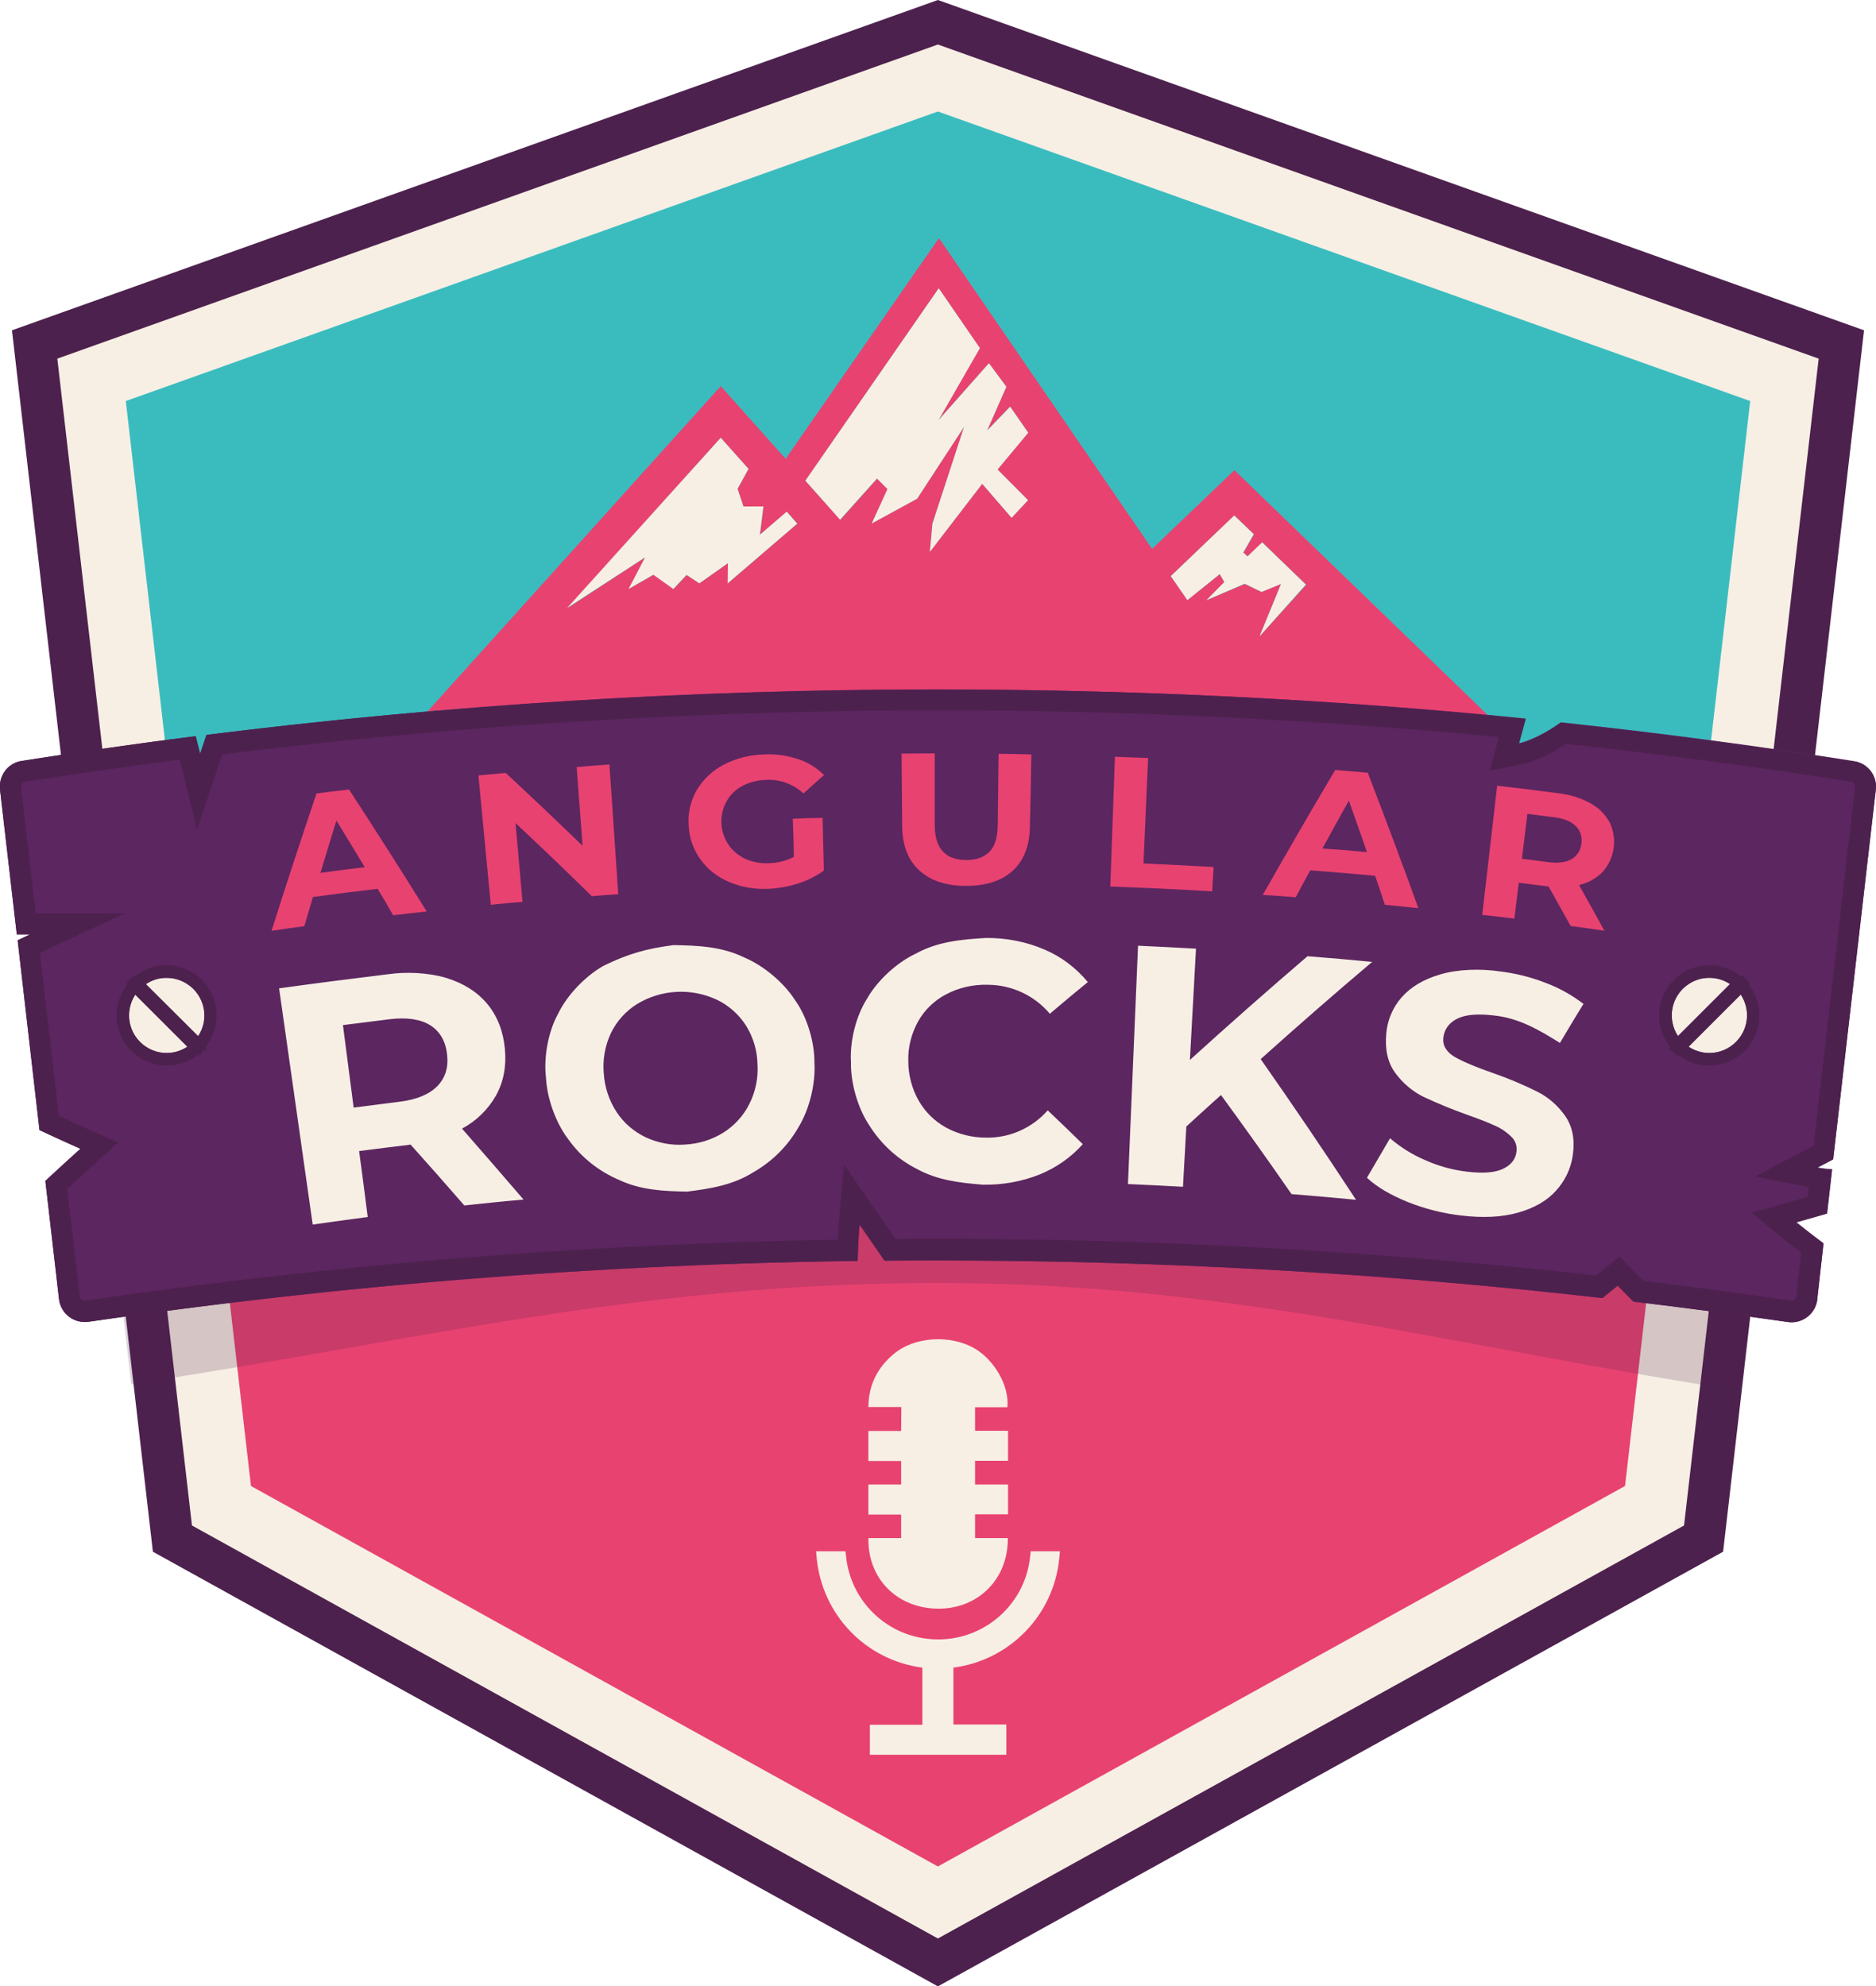 <svg version="1.1" id="Слой_1" xmlns="http://www.w3.org/2000/svg" x="0" y="0" viewBox="0 0 893.3 946" style="enable-background:new 0 0 893.3 946" xml:space="preserve"><style>.st0{fill:#e84271}.st2{fill:#f7efe4}.st3{fill:#4d214e}</style><g id="Слой_2_1_"><g id="Layer_1"><path class="st0" d="M446.6 10.6 16.5 164l65.6 568.7 364.5 201.9 364.6-201.9L876.8 164z"/><path style="fill:#3abcbf" d="M446.6 10.6 16.5 164l25.2 249 386-36 419 36 30.1-249z"/><path class="st2" d="M446.6 53.1 833.4 191l-59.6 516.7-327.2 181.2-327.1-181.2L59.9 191 446.6 53.1m0-42.5L16.5 164l65.6 568.7 364.5 201.9 364.6-201.9L876.8 164 446.6 10.6z"/><path class="st0" d="M447 329.6c89.7.6 178.1 5.5 265.3 14.7L587.8 223.9l-39.2 37.5-101.5-148-73 105.1-30.9-34.6-139.6 154.9c80.1-6.6 161.2-9.7 243.4-9.2zm140.8-84.1 9.3 9-5 8.7 2 1.8 7-6.7 20.9 20.2-22.2 24.5 10.2-24.9-9.3 3.8-8-3.8-18.2 7.8 8.5-8.7-2.1-3.8-15.5 12.4-7.9-11.5 30.3-28.8zM447 137.3l19.5 28.5-19.7 34.3 24.1-27.1 8.3 11.2L470 205l11-11.4 8.6 12.4-14.6 17.6 14.5 14.6-7.8 8.4-14-16.2-24.9 32.4 1.2-13.4 15.1-46.2-22.4 34.3-21.6 11.8 7.6-16.3-5-5.1-17.5 19.6-16.7-18.5 63.5-91.7zm-103.8 71.2 13.2 14.8-5.2 9.5 2.8 8.4h9.6l-1.7 13.5 12.8-11 5 5.6-33.1 28.5v-9.6l-13.5 9.6-6.1-4-6.2 6.7-9.5-6.8-11.8 6.7 7.9-15.1-37 24.2 72.8-81z"/><path class="st2" d="m346.5 277.8.1-9.6-13.6 9.6-6.1-4-6.3 6.7-9.5-6.8-11.8 6.8 7.9-15.1-37.1 24.1 73.1-81 13.2 14.8-5.2 9.5 2.8 8.4h9.5l-1.7 13.5 12.8-11 5 5.7zM489.5 238.2l-7.8 8.4-14-16.2-24.9 32.4 1.2-13.4 15.1-46.2-22.4 34.3-21.6 11.8 7.5-16.4-5-5-17.6 19.6-16.5-18.6 63.5-91.6 19.6 28.5-19.7 34.3 24-27.1 8.3 11.2-9.2 20.9 11-11.4 8.6 12.4-14.6 17.5zM587.7 245.5l9.3 8.9-5 8.7 2 1.9 7-6.7 20.8 20.1-22 24.6 10.2-24.9-9.3 3.8-8-3.9-18.2 7.8 8.5-8.6-2.2-3.8-15.4 12.4-7.9-11.4z"/><path class="st3" d="M446.6 946 72.8 739 5.7 157.3 446.6 0l3.4 1.2 437.6 156.1L820.5 739 446.6 946zM91.4 726.5l355.2 196.7 355.3-196.7L866 170.8 446.6 21.2 27.3 170.8l64.1 555.7z"/><path d="M446.6 359.3c-152.9 0-269.6 9.3-414.9 33l30.8 266.9c135.6-20.5 241.9-48.2 384-48.2s246.6 30.8 382.3 51.3l30.8-267c-145.4-23.6-260.1-36-413-36z" style="opacity:.2;fill:#4d214e;enable-background:new"/><path d="m855.3 582 14.7-4.2 2.4-21c-2.4-.1-4.7-.4-7.1-.8l7.6-4 20.3-176c.8-6.5-3.7-12.5-10.2-13.5-46.2-7.3-92.8-13.5-139.8-18.5-11.5 8.3-19.9 10-19.9 10l3.2-11.8c-91.9-9.2-185.1-13.8-279.8-13.9-116.5 0-232.8 7.2-348.4 21.7l-3 9-2.1-8.4c-27.8 3.5-55.4 7.5-82.9 11.8-6.5 1-11 7-10.3 13.6l8 69h6.3l-5.9 2.8 10.4 90.4c8.9 4.2 19.5 8.9 19.5 8.9s-9.1 8.2-16.7 15.3l6.5 56.3c.8 6.7 6.9 11.6 13.6 10.8h.4c121.3-17.7 243.7-27.4 366.3-29 .2-9.9.9-17.3.9-17.3l11.9 17.2c8.4-.1 16.8-.1 25.3-.1 105.8 0 211.4 5.9 316.5 17.9 2.3-1.9 7.3-5.9 7.3-5.9l7.5 7.6c24.6 2.9 49.1 6.2 73.5 9.7 6.7 1 13-3.7 14-10.4v-.4l3-26.7c-6.8-5.1-13-10.1-13-10.1z" style="fill:#5c2660"/><path class="st3" d="M446.6 338.3c89.1 0 178.9 4.3 267.1 12.7l-.1.4-4.2 15.7 15.9-3.3c1-.2 9.3-2.1 20.5-9.5 45.2 4.9 90.8 10.9 135.6 18 1.2.2 2 1.3 1.9 2.5l-19.7 170.8-3 1.6-25 13.1 25.6 5.1-.5 4.6-8.2 2.3-18.5 5.3 15 12.1c.2.2 3.9 3.2 8.7 6.8l-2.4 20.9c-.1 1.1-1.1 2-2.3 2h-.3c-23.2-3.4-46.8-6.5-70.2-9.4l-5-5.1-6.3-6.5-7.1 5.7-4.1 3.3A2829.52 2829.52 0 0 0 446.6 590c-6.5 0-13.2 0-20.1.1l-8.9-12.8-15.7-22.7-2.5 27.4c0 .2-.3 3.4-.6 8.4-119.9 2-239.5 11.7-358.1 29h-.4c-1.2 0-2.1-.9-2.3-2l-6-51.2c6.5-5.9 12.8-11.7 12.9-11.8l11.4-10.3-14-6.2c-.1 0-7-3.1-14.3-6.5l-9-77.6L59.4 435H17l-7-60.1c-.2-1.2.7-2.3 1.9-2.5 24.4-3.9 49.1-7.4 73.7-10.6l8.2 33.4 11-32.9 1-3c113.1-14 226.9-20.9 340.8-21m.1-9.9c-116.5 0-232.8 7.2-348.4 21.6l-3 9-2.1-8.4c-27.8 3.5-55.4 7.5-82.9 11.8-6.5 1-11 7-10.3 13.6l8 69h6.3l-5.9 2.8 10.4 90.4c8.9 4.2 19.5 8.9 19.5 8.9s-9.1 8.2-16.7 15.3l6.5 56.3c.8 6.8 6.9 11.6 13.7 10.8h.3c121.3-17.7 243.7-27.4 366.3-29 .2-9.9.9-17.3.9-17.3l11.9 17.2c8.4-.1 16.8-.1 25.3-.1 105.8 0 211.4 5.9 316.5 17.9 2.3-1.9 7.3-5.9 7.3-5.9l7.5 7.6c24.6 2.9 49.1 6.2 73.5 9.7 6.7 1 13-3.7 14-10.4v-.3l3-26.7c-6.8-4.9-13-10-13-10L870 578l2.4-21c-2.4-.1-4.7-.4-7.1-.8l7.6-4 20.3-176c.8-6.5-3.8-12.5-10.2-13.5-46.2-7.3-92.8-13.5-139.8-18.5-11.5 8.3-19.9 10-19.9 10l3.2-11.8c-91.9-9.4-185.1-14-279.8-14z"/><path class="st0" d="M179.8 423.3c-10.3 1.2-20.5 2.5-30.8 3.9-1.6 5.6-2.5 8.4-4.1 13.9-6.3.8-9.4 1.3-15.6 2.2 6.9-21.9 14.1-43.7 21.4-65.4 6.2-.8 9.3-1.2 15.5-1.9 12.5 19.2 24.9 38.6 37 58.1-6.4.7-9.6 1-16 1.8-2.9-5.2-4.4-7.7-7.4-12.6zm-6.1-10.3c-5.4-8.9-8.1-13.4-13.5-22.2-3.1 9.9-4.6 14.9-7.6 24.9 8.4-1.1 12.6-1.7 21.1-2.7zM290.2 364.1l4.2 61.8c-5 .3-7.5.5-12.6.9-11.9-11.7-24-23.3-36.3-34.8l3.3 37.5c-6.1.5-9.1.8-15.1 1.4l-5.9-61.6c5.2-.5 7.8-.7 13-1.2 12.3 11.4 24.5 23 36.6 34.7l-2.8-37.5c6.3-.5 9.4-.8 15.6-1.2zM377.5 389.9c5.7-.2 8.5-.3 14.2-.4l.6 25.1c-3.7 2.7-7.9 4.8-12.4 6.2-4.6 1.5-9.4 2.3-14.2 2.5-6.4.3-12.9-.8-18.8-3.4-5.4-2.3-10.1-6-13.5-10.8s-5.3-10.4-5.5-16.2c-.4-5.8 1-11.7 3.9-16.7 3.1-5.1 7.5-9.3 12.8-12 5.9-3.1 12.4-4.7 19.1-4.9 5.5-.3 11.1.5 16.3 2.2 4.7 1.5 8.9 4.2 12.4 7.6-4 3.5-5.9 5.2-9.8 8.8-4.8-4.5-11.2-6.8-17.7-6.5-4 .1-7.9 1.1-11.4 2.9-3.2 1.7-5.8 4.2-7.5 7.3-5.3 9.4-2 21.3 7.3 26.6.5.3 1 .5 1.5.8 3.5 1.6 7.4 2.3 11.3 2.1 4.1-.1 8.2-1.1 11.9-3-.1-7.3-.2-11-.5-18.2zM437.7 414.5c-5.3-4.9-8-11.8-8.1-20.9l-.3-34.7c6.3 0 9.5-.1 15.8-.1v34.1c0 11.1 5 16.6 14.9 16.7 4.8 0 8.5-1.3 11.1-3.9s3.9-6.8 4-12.6l.4-34.1c6.2.1 9.3.1 15.6.3-.2 11.6-.4 23.1-.7 34.7-.2 9.1-3 16-8.3 20.8s-12.8 7.1-22.2 7.1-16.9-2.5-22.2-7.4zM530.9 360.4c6.3.2 9.5.4 15.8.6-.7 16.7-1.5 33.5-2.2 50.2 11.1.5 22.3 1.1 33.4 1.7-.3 4.7-.4 7-.7 11.6-16.2-1-32.4-1.7-48.5-2.3l2.2-61.8zM654.8 417.1c-10.3-1-20.6-1.8-30.9-2.6-2.8 5.1-4.2 7.7-6.9 12.8-6.3-.5-9.4-.7-15.7-1.1 11.3-19.9 22.8-39.8 34.5-59.5 6.2.5 9.3.8 15.5 1.3 8.2 21.4 16.3 42.9 24.1 64.5-6.4-.6-9.6-1-16-1.6-1.8-5.6-2.7-8.3-4.6-13.8zm-3.9-11.3c-3.4-9.8-5.1-14.7-8.6-24.5-5.1 9.1-7.6 13.6-12.6 22.8 8.5.6 12.8.9 21.2 1.7zM747.9 441c-4.2-7.5-6.3-11.3-10.5-18.8l-.8-.1c-5.3-.7-8-1-13.4-1.7l-2.1 17.1c-6.1-.8-9.2-1.1-15.3-1.8l7.1-61.5c9.8 1.1 19.6 2.3 29.3 3.6 5.3.6 10.5 2.2 15.2 4.8 3.9 2.1 7 5.3 9.1 9.1 3.7 7.8 2.4 17.1-3.4 23.6-3.1 3.1-6.9 5.2-11.2 6.2 4.9 8.7 7.3 13.1 12.1 21.8-6.2-1-9.5-1.4-16.1-2.3zm2.4-47.6c-2.2-2.2-5.6-3.6-10.3-4.2l-12.7-1.6c-1 8.6-1.6 12.9-2.6 21.4 5 .6 7.5.9 12.6 1.6 4.6.6 8.3.1 11-1.4 2.7-1.6 4.4-4.3 4.7-7.4.5-3-.4-6.2-2.7-8.4z"/><path class="st2" d="M184.6 464c-17.2 2.1-34.5 4.3-51.7 6.7 5.3 37.5 10.7 75 16 112.5 10.5-1.5 15.7-2.2 26.2-3.6-1.3-10.5-2.7-20.9-4.1-31.4 9.3-1.2 13.9-1.8 23.2-2.9l1.3-.2c8.6 9.6 17.2 19.3 25.6 29 9.4-1 18.8-2 28.2-2.8-9.7-11.3-19.5-22.6-29.3-33.8 6.8-3.6 12.4-9.1 16.2-15.8 3.6-6.5 5-13.9 4.2-22.3s-3.6-15.5-8.3-21.2-11.3-9.9-19.4-12.4c-8.5-2.6-19.3-3.1-28.1-1.8zm-16.2 63.5-5.1-39.3c8.9-1.1 13.4-1.7 22.3-2.8 8.2-1 14.7 0 19.3 2.9s7.3 7.6 8 13.9-.9 11.3-4.8 15.2-9.8 6.3-17.9 7.3c-8.7 1.1-13.1 1.7-21.8 2.8zM320.7 450.1c-12.9 1.7-21.5 4.1-33.2 9.8-8.6 4.8-17.4 13.9-21.7 22.8-4.8 8.6-7 21-5.8 30.7.5 9.8 4.7 21.5 10.7 29.3 6.1 8.5 14.4 15.1 24 19.2 10.4 4.9 21.2 5.4 32.5 5.6 11.1-1.4 21.8-3.1 31.5-9.2 9.1-5.2 16.6-12.7 21.7-21.8 5.1-8.4 8-20.6 7.4-30.4.1-9.8-3.5-21.9-9.3-29.9-5.3-8.3-15-16.4-24.1-20.2-10.6-5.2-21.9-5.7-33.7-5.9zm5.4 95c-6.4.5-12.9-.8-18.7-3.5-5.6-2.7-10.4-6.8-13.8-12-3.6-5.5-5.7-11.9-6.1-18.4-.6-6.6.6-13.2 3.4-19.2 2.8-5.7 7-10.4 12.4-13.8 11.5-7 25.8-7.8 38-2.1 5.7 2.7 10.5 7 13.9 12.3 3.5 5.6 5.4 12 5.5 18.6.4 6.6-1 13.1-4 19-2.8 5.5-7.1 10.2-12.4 13.5-5.5 3.4-11.8 5.3-18.2 5.6zM469.4 446.7c-11.6.7-22.9 1.7-33.4 7.5-8.9 4.2-18.1 12.6-23 21.2-5.4 8.3-8.4 20.6-7.8 30.4-.2 9.8 3.2 21.9 8.7 30.1 5.5 8.8 13.3 16 22.5 20.7 9.9 5.5 20.5 6.7 31.5 7.6 9.2.2 18.4-1.4 27-4.8 7.9-3.2 15-8.1 20.7-14.5-6.6-6.5-10-9.7-16.7-16.1-7.4 8.4-18.1 13.2-29.3 13-6.7 0-13.2-1.6-19.1-4.8-5.5-3-10-7.5-13.1-12.9-3.2-5.7-4.9-12.2-4.9-18.8-.2-6.6 1.5-13.1 4.7-18.9 3.1-5.5 7.8-10 13.4-12.9 6.1-3.2 12.9-4.7 19.7-4.5 11.4 0 22.3 5.1 29.6 13.8 7.2-6.1 10.8-9.1 18.1-15.1-5.6-6.7-12.6-12.1-20.7-15.5-8.6-3.7-18.2-5.6-27.9-5.5zM653.4 458.1c-10.3-1-20.5-1.9-30.8-2.7-18.9 16.2-37.6 32.7-56 49.4l2.9-53c-11-.6-16.6-.9-27.6-1.4-1.6 37.8-3.2 75.7-4.8 113.5 10.5.5 15.7.7 26.2 1.3l1.6-28.7c6.6-6 9.8-9 16.5-15 11.4 15.6 22.6 31.3 33.6 47.2 10.2.8 20.5 1.7 30.7 2.7-14.8-22.6-29.9-44.9-45.4-67 17.4-15.6 35.1-31.1 53.1-46.3zM714 462.6c-8.8-1.3-19.7-1.1-28.3 1.5-7.9 2.3-14 6-18.3 10.9-4.2 4.8-6.8 10.9-7.3 17.3-.7 7.5.7 13.8 4.3 18.7 3.5 4.8 8.2 8.8 13.5 11.4 6.9 3.2 13.9 6.1 21 8.6 5.6 2 10 3.7 13.2 5.2 2.9 1.3 5.5 3.1 7.7 5.3 1.9 1.9 2.7 4.5 2.3 7.1-.5 3.7-2.7 6.3-6.5 8.1s-9.6 2.2-17.1 1.3c-6.9-.8-13.6-2.7-19.9-5.5-6.1-2.6-11.7-6.1-16.7-10.4-4.4 7.5-6.6 11.3-11 18.8 4.7 4.4 11.2 8.2 19.3 11.5 8.2 3.3 16.9 5.5 25.7 6.5 10.4 1.2 19.3.8 27-1.4s13.7-5.6 18-10.4c4.3-4.7 7.1-10.5 8-16.8 1.1-7.5-.1-13.7-3.5-18.7-3.4-4.9-7.9-8.9-13.2-11.6-6.8-3.4-13.9-6.4-21.1-8.9-8.4-2.9-14.5-5.5-18.5-7.8-4-2.4-5.8-5.5-5.3-9.3s2.6-6.8 6.5-8.8 9.7-2.5 17.4-1.6c12 1.2 21.7 6.9 31.6 13.1 4.4-7.5 6.7-11.2 11.2-18.6-5.5-4.2-11.5-7.6-18-10-7.1-2.8-14.5-4.6-22-5.5zM823.8 468.6c-8.3-5.4-19.4-3.2-24.8 5.1-3.9 6-3.9 13.7 0 19.7l24.8-24.8z"/><path class="st3" d="M813.9 465.7c3.5 0 7 1 9.9 3L799 493.5c-5.5-8.3-3.2-19.4 5.1-24.8 2.9-2 6.4-3 9.8-3m.1-6c-13.2 0-23.9 10.7-24 23.9 0 4.7 1.4 9.3 4 13.2l4.1 6.1 5.2-5.2 24.8-24.8 5.2-5.2-6.1-4c-4-2.7-8.6-4.1-13.2-4z"/><path class="st2" d="M804.1 498.5c8.3 5.5 19.4 3.2 24.8-5.1 4-6 4-13.8 0-19.8l-24.8 24.9z"/><path class="st3" d="M828.9 473.7c5.5 8.3 3.2 19.4-5.1 24.8-6 4-13.8 4-19.8 0l24.9-24.8m1-9.4-5.2 5.2-24.9 24.8-5.2 5.2 6.1 4c11 7.3 25.8 4.3 33.1-6.7 5.3-8 5.3-18.4 0-26.4l-3.9-6.1z"/><path class="st2" d="M94.3 493.5c5.5-8.3 3.2-19.4-5.1-24.8-6-4-13.8-4-19.8 0l24.9 24.8z"/><path class="st3" d="M79.4 465.7c9.9 0 17.9 8 18 17.9 0 3.5-1 7-3 9.9l-24.9-24.8c2.9-2 6.3-3.1 9.9-3m0-6.1c-4.7 0-9.3 1.4-13.2 4l-6.2 4 5.2 5.2L90 497.7l5.2 5.2 4-6.1c6.2-9.5 5-22-3-30.1-4.5-4.5-10.5-7-16.8-7.1z"/><path class="st2" d="M64.4 473.7c-5.5 8.3-3.2 19.4 5.1 24.8 6 4 13.8 4 19.8 0l-24.9-24.8z"/><path class="st3" d="m64.4 473.7 24.8 24.8c-8.3 5.5-19.4 3.2-24.8-5.1-3.9-5.9-3.9-13.7 0-19.7m-.9-9.4-4 6.1c-7.3 11-4.3 25.8 6.7 33.1 8 5.3 18.4 5.3 26.4 0l6.1-4-5.2-5.2-24.8-24.8-5.2-5.2z"/><path class="st2" d="M429.1 681.5h-15.6v14.3h15.6V707h-15.6v14.3h15.6v11.2h-15.6v.8c0 17.9 12.5 31.3 30.4 32.7 20.3 1.6 36-12.8 36-33.1v-.4h-15.6v-11.3H480V707h-15.7v-11.3H480v-14.3h-15.7v-11.2h15.4c1-10.2-6.3-22.6-15.6-28-11.4-6.6-28.5-5.8-38.5 2.6-7.9 6.6-12 14.9-12.1 25.3h15.7l-.1 11.4z"/><path class="st2" d="m490.8 738.8-.3 2.7c-2.6 24.2-24.4 41.7-48.6 39-20.6-2.2-36.8-18.5-39-39l-.3-2.7h-14l.3 3.3c2.6 27 23.4 48.6 50.3 52.1v27.2h-25v14.3h65v-14.4H454v-27.1c26.9-3.5 47.8-25.1 50.4-52.1l.3-3.3h-13.9z"/></g></g></svg>
